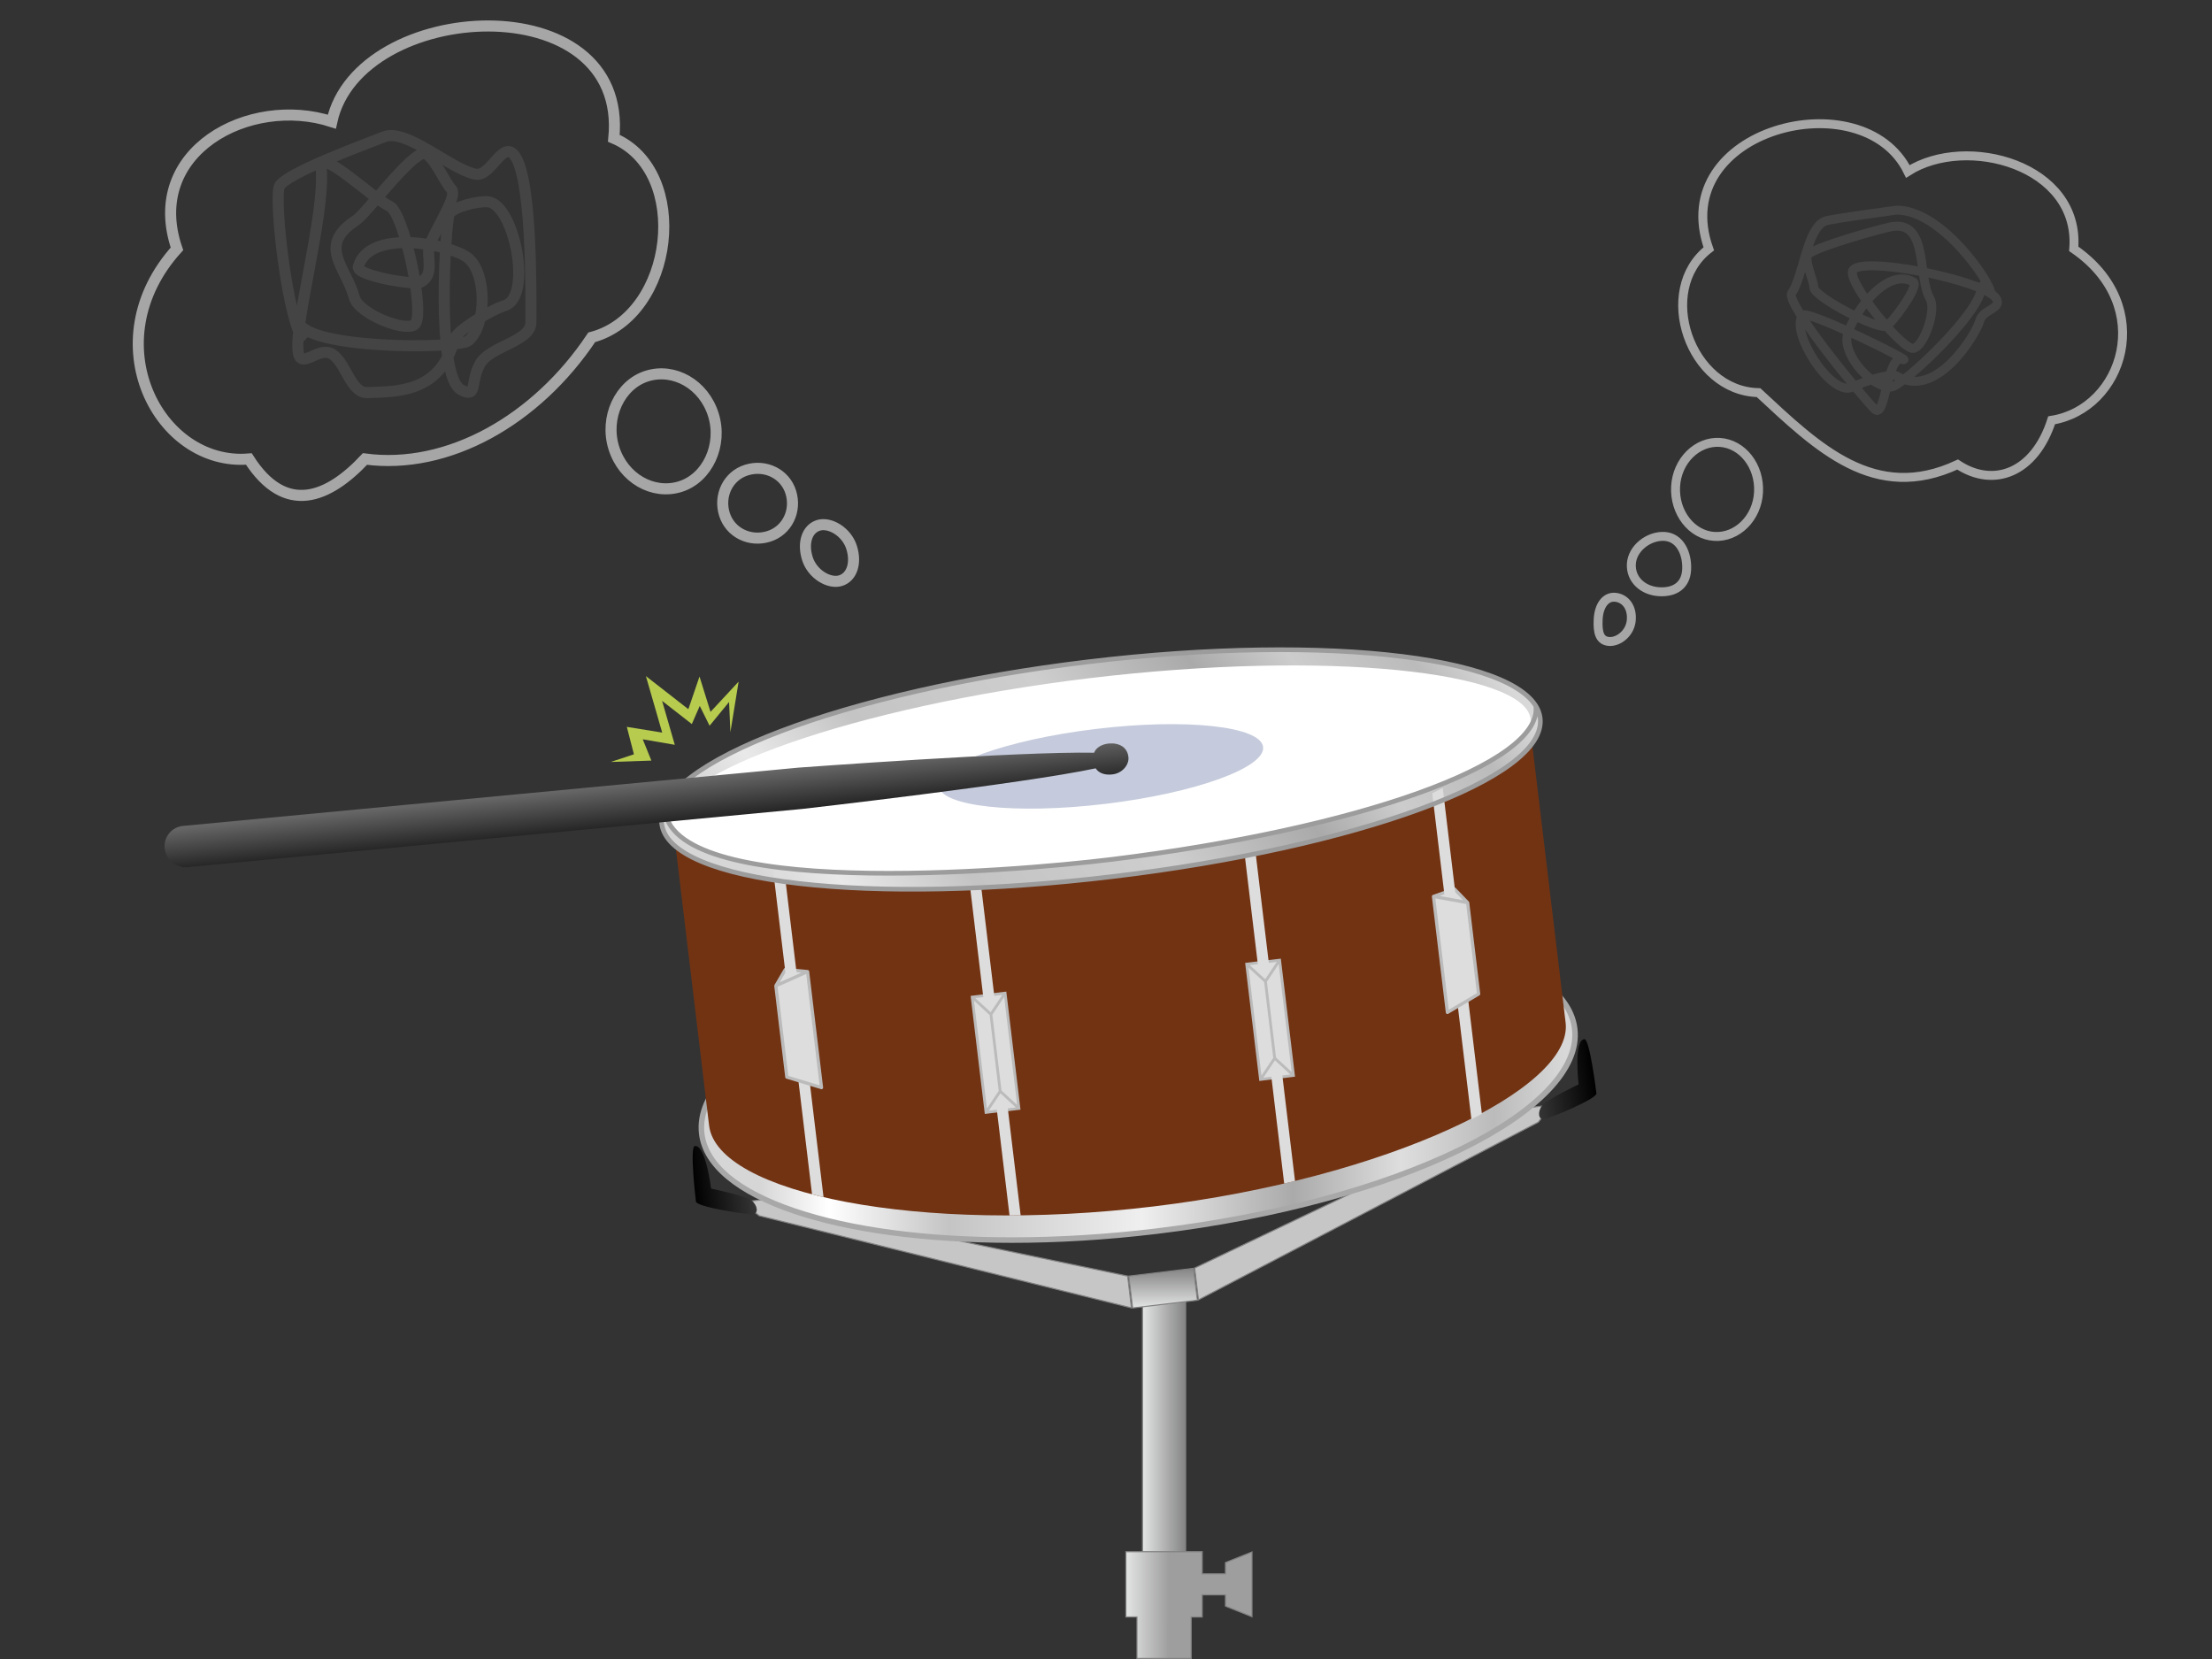 <?xml version="1.0" encoding="utf-8"?>
<!-- Generator: Adobe Illustrator 16.0.0, SVG Export Plug-In . SVG Version: 6.00 Build 0)  -->
<!DOCTYPE svg PUBLIC "-//W3C//DTD SVG 1.1//EN" "http://www.w3.org/Graphics/SVG/1.1/DTD/svg11.dtd">
<svg version="1.1" xmlns="http://www.w3.org/2000/svg" xmlns:xlink="http://www.w3.org/1999/xlink" x="0px" y="0px" width="400px"
	 height="300px" viewBox="0 0 400 300" enable-background="new 0 0 400 300" xml:space="preserve">
<rect x="0" y="0" width="400" height="300" fill="#333333" stroke="none"/>
<g>
	<polygon fill="#C6C6C6" points="216.028,229.306 276.927,200.232 279.775,199.896 279.883,200.789 278.156,202.94 216.718,235.048 
			"/>
	<path fill="#828282" d="M279.688,200.007l0.085,0.712l-1.669,2.126L216.8,234.892l-0.664-5.526l60.805-29.028L279.688,200.007
		 M279.863,199.784l-2.979,0.358l-60.964,29.104l0.716,5.957l61.599-32.201l1.747-2.225L279.863,199.784L279.863,199.784z"/>
</g>
<linearGradient id="SVGID_1_" gradientUnits="userSpaceOnUse" x1="274.694" y1="209.49" x2="285.443" y2="209.49" gradientTransform="matrix(0.993 -0.119 0.119 0.993 -20.118 20.541)">
	<stop  offset="0" style="stop-color:#353535"/>
	<stop  offset="1" style="stop-color:#000000"/>
</linearGradient>
<path fill-rule="evenodd" clip-rule="evenodd" fill="url(#SVGID_1_)" d="M285.462,196.091c0,0-5.719,2.701-6.592,3.813
	c-0.874,1.111-0.694,2.601,0.298,2.481s9.63-3.675,9.511-4.667c0,0-1.193-9.929-2.186-9.81
	C284.508,188.147,285.462,196.091,285.462,196.091z"/>
<g>
	<polygon fill="#C6C6C6" points="137.272,219.841 135.085,218.111 135.013,217.286 137.895,216.939 203.915,230.761 
		204.604,236.503 	"/>
	<path fill="#828282" d="M137.875,217.042l65.95,13.802l0.664,5.527l-67.15-16.617l-2.126-1.67l-0.085-0.711L137.875,217.042
		 M137.883,216.84l-2.979,0.358l0.119,0.992l2.225,1.747l67.473,16.697l-0.715-5.957L137.883,216.84L137.883,216.84z"/>
</g>
<linearGradient id="SVGID_2_" gradientUnits="userSpaceOnUse" x1="497.131" y1="209.059" x2="507.88" y2="209.059" gradientTransform="matrix(-0.993 0.119 0.119 0.993 604.796 -54.113)">
	<stop  offset="0" style="stop-color:#353535"/>
	<stop  offset="1" style="stop-color:#000000"/>
</linearGradient>
<path fill-rule="evenodd" clip-rule="evenodd" fill="url(#SVGID_2_)" d="M128.59,214.935c0,0,6.196,1.271,7.308,2.144
	c1.112,0.874,1.292,2.363,0.298,2.482c-0.993,0.119-10.227-1.289-10.346-2.282c0,0-1.192-9.929-0.2-10.048
	C127.636,206.992,128.59,214.935,128.59,214.935z"/>
<g>
	<linearGradient id="SVGID_3_" gradientUnits="userSpaceOnUse" x1="214.4" y1="257.507" x2="206.6" y2="257.507">
		<stop  offset="0" style="stop-color:#848484"/>
		<stop  offset="1" style="stop-color:#E3E4E4"/>
	</linearGradient>
	<polygon fill-rule="evenodd" clip-rule="evenodd" fill="url(#SVGID_3_)" points="206.6,280.9 206.6,235.088 214.4,234.113 
		214.4,280.9 	"/>
	<path fill="#828282" d="M214.3,234.227V280.8h-7.6v-45.623L214.3,234.227 M214.5,234l-8,1v46h8V234L214.5,234z"/>
</g>
<g>
	<linearGradient id="SVGID_4_" gradientUnits="userSpaceOnUse" x1="203.6" y1="290.25" x2="226.4" y2="290.25">
		<stop  offset="0" style="stop-color:#E3E4E4"/>
		<stop  offset="0.341" style="stop-color:#9E9E9E"/>
	</linearGradient>
	<polygon fill="url(#SVGID_4_)" points="205.6,299.9 205.6,292.4 203.6,292.4 203.6,280.6 217.4,280.6 217.4,284.6 221.6,284.6 
		221.6,282.567 226.4,280.647 226.4,292.353 221.6,290.433 221.6,288.4 217.4,288.4 217.4,292.4 215.4,292.4 215.4,299.9 	"/>
	<path fill="#828282" d="M217.3,280.7v3.8v0.2h0.2h4h0.2v-0.2v-1.864l4.6-1.841v11.41l-4.6-1.841V288.5v-0.2h-0.2h-4h-0.2v0.2v3.8
		h-1.8h-0.2v0.2v7.3h-9.6v-7.3v-0.2h-0.2h-1.8v-11.6H217.3 M226.5,280.5l-5,2v2h-4v-4h-14v12h2v7.5h10v-7.5h2v-4h4v2l5,2V280.5
		L226.5,280.5z"/>
</g>
<g>
	<linearGradient id="SVGID_5_" gradientUnits="userSpaceOnUse" x1="210.321" y1="236.523" x2="210.321" y2="229.357">
		<stop  offset="0" style="stop-color:#E3E4E4"/>
		<stop  offset="1" style="stop-color:#848484"/>
	</linearGradient>
	<polygon fill-rule="evenodd" clip-rule="evenodd" fill="url(#SVGID_5_)" points="204.117,230.765 215.833,229.357 216.524,235.116 
		204.809,236.523 	"/>
	<path fill="#828282" d="M215.745,229.469l0.668,5.56l-11.517,1.384l-0.667-5.56L215.745,229.469 M215.92,229.246l-11.914,1.432
		l0.715,5.957l11.915-1.432L215.92,229.246L215.92,229.246z"/>
</g>
<g>
	<linearGradient id="SVGID_6_" gradientUnits="userSpaceOnUse" x1="126.826" y1="195.526" x2="284.827" y2="195.526">
		<stop  offset="0.066" style="stop-color:#D6D6D6"/>
		<stop  offset="0.146" style="stop-color:#FFFFFF"/>
		<stop  offset="0.283" style="stop-color:#C4C4C4"/>
		<stop  offset="0.504" style="stop-color:#EFEFEF"/>
		<stop  offset="0.677" style="stop-color:#AAAAAA"/>
		<stop  offset="0.801" style="stop-color:#DEDEDE"/>
		<stop  offset="0.907" style="stop-color:#BBBBBB"/>
		<stop  offset="0.987" style="stop-color:#D8D8D8"/>
	</linearGradient>
	<path fill-rule="evenodd" clip-rule="evenodd" fill="url(#SVGID_6_)" d="M183.005,224.246c-32.18,0-54.729-7.731-56.111-19.238
		c-0.859-7.148,6.472-14.894,20.642-21.81c14.326-6.992,33.871-12.242,55.034-14.785c8.876-1.066,17.651-1.606,26.081-1.606
		c32.178,0,54.727,7.73,56.108,19.237c1.796,14.95-32.152,31.367-75.675,36.596C200.208,223.705,191.434,224.246,183.005,224.246z"
		/>
	<path fill="#A8A8A8" d="M228.652,167.307c15.588,0,29.168,1.816,39.272,5.252c10.034,3.411,15.683,8.096,16.338,13.545
		c0.819,6.82-6.604,14.584-20.365,21.301c-14.277,6.969-33.765,12.203-54.874,14.738c-8.855,1.064-17.609,1.604-26.019,1.604
		c-15.591,0-29.173-1.816-39.278-5.252c-10.033-3.412-15.683-8.096-16.337-13.546c-0.819-6.82,6.604-14.584,20.365-21.301
		c14.277-6.968,33.765-12.202,54.874-14.737C211.485,167.846,220.24,167.307,228.652,167.307L228.652,167.307 M228.65,166.307
		c-8.251,0-17.051,0.519-26.141,1.61c-43.867,5.27-77.944,21.899-76.112,37.15c1.452,12.091,25.034,19.679,56.608,19.679
		c8.25,0,17.05-0.519,26.138-1.61c43.867-5.27,77.944-21.901,76.112-37.151C283.803,173.894,260.22,166.307,228.65,166.307
		L228.65,166.307z"/>
</g>
<path fill-rule="evenodd" clip-rule="evenodd" fill="#723313" d="M200.975,155.142c33.406-4.014,75.235-27.688,75.235-27.688
	l6.904,57.474c1.438,11.971-32.271,28.163-74.567,33.244s-78.844-2.361-80.319-14.639l-6.904-57.474
	C121.323,146.06,169.258,158.951,200.975,155.142z"/>
<g>
	
		<linearGradient id="SVGID_7_" gradientUnits="userSpaceOnUse" x1="143.363" y1="179.142" x2="264.598" y2="109.146" gradientTransform="matrix(0.993 -0.119 0.119 0.993 -20.667 20.472)">
		<stop  offset="0.066" style="stop-color:#D6D6D6"/>
		<stop  offset="0.146" style="stop-color:#E9E9E9"/>
		<stop  offset="0.283" style="stop-color:#C4C4C4"/>
		<stop  offset="0.504" style="stop-color:#CECECE"/>
		<stop  offset="0.677" style="stop-color:#AAAAAA"/>
		<stop  offset="0.783" style="stop-color:#CCCCCC"/>
		<stop  offset="0.907" style="stop-color:#BBBBBB"/>
		<stop  offset="0.987" style="stop-color:#D8D8D8"/>
	</linearGradient>
	<path fill-rule="evenodd" clip-rule="evenodd" fill="url(#SVGID_7_)" d="M196.704,119.583c43.867-5.271,80.489-0.719,81.796,10.169
		c1.308,10.886-33.268,23.366-77.135,28.636c-43.867,5.27-80.415,1.333-81.723-9.553
		C118.334,137.947,152.836,124.853,196.704,119.583z"/>
</g>
<path fill-rule="evenodd" clip-rule="evenodd" fill="#FFFFFF" d="M197.07,122.631c42.916-5.155,78.68-1.193,79.709,7.373
	c1.029,8.568-35.571,20.514-75.792,25.232c-46.472,5.45-78.583,2.004-79.612-6.564C120.346,140.105,154.155,127.786,197.07,122.631z
	"/>
<ellipse transform="matrix(-0.119 -0.993 0.993 -0.119 85.124 352.671)" fill-rule="evenodd" clip-rule="evenodd" fill="#C5CBDC" cx="198.985" cy="138.58" rx="6.828" ry="29.563"/>
<polygon fill-rule="evenodd" clip-rule="evenodd" fill="#DDDDDD" points="266.078,202.411 267.973,201.42 265.466,180.552 
	263.592,181.722 "/>
<path fill-rule="evenodd" clip-rule="evenodd" fill="#DDDDDD" stroke="#BBBBBB" stroke-width="0.583" stroke-linejoin="round" stroke-miterlimit="10" d="
	M267.383,179.743l-5.643,3.334l-2.52-20.977l3.802-1.336l2.377,2.467L267.383,179.743z M259.221,162.101l6.179,1.131"/>
<polygon fill-rule="evenodd" clip-rule="evenodd" fill="#DDDDDD" points="261.214,161.926 263.267,162.246 260.895,142.497 
	258.995,143.449 "/>
<path fill-rule="evenodd" clip-rule="evenodd" fill="#DDDDDD" stroke="#BBBBBB" stroke-width="0.5" stroke-linecap="round" stroke-miterlimit="10" d="
	M233.902,194.479l-5.958,0.716l-2.504-20.851l5.957-0.716L233.902,194.479z M225.44,174.344l3.396,3.117 M231.397,173.628
	l-2.561,3.833 M227.944,195.194l2.562-3.833 M230.506,191.361l3.396,3.117 M228.836,177.461l1.67,13.9"/>
<polygon fill-rule="evenodd" clip-rule="evenodd" fill="#DDDDDD" points="234.179,213.553 232.221,214.021 229.847,194.26 
	231.833,194.021 "/>
<polygon fill-rule="evenodd" clip-rule="evenodd" fill="#DDDDDD" points="229.471,174.363 227.485,174.602 225.115,154.869 
	227.079,154.45 "/>
<path fill-rule="evenodd" clip-rule="evenodd" fill="#DDDDDD" stroke="#BBBBBB" stroke-width="0.5" stroke-linecap="round" stroke-miterlimit="10" d="
	M184.259,200.441l-5.958,0.716l-2.504-20.85l5.957-0.716L184.259,200.441z M175.797,180.308l3.396,3.117 M181.754,179.592
	l-2.561,3.833 M178.301,201.157l2.562-3.833 M180.863,197.324l3.396,3.117 M179.193,183.425l1.67,13.899"/>
<polygon fill-rule="evenodd" clip-rule="evenodd" fill="#DDDDDD" points="184.566,219.773 182.554,219.788 180.204,200.223 
	182.189,199.984 "/>
<polygon fill-rule="evenodd" clip-rule="evenodd" fill="#DDDDDD" points="179.828,180.327 177.842,180.565 175.433,160.508 
	177.436,160.413 "/>
<polygon fill-rule="evenodd" clip-rule="evenodd" fill="#DDDDDD" points="148.92,216.485 146.844,215.971 144.337,195.103 
	146.435,195.795 "/>
<path fill-rule="evenodd" clip-rule="evenodd" fill="#DDDDDD" stroke="#BBBBBB" stroke-width="0.583" stroke-linejoin="round" stroke-miterlimit="10" d="
	M140.299,178.259l1.725-2.959l4.011,0.397l2.52,20.977l-6.271-1.902L140.299,178.259z M140.299,178.259l5.735-2.562"/>
<polygon fill-rule="evenodd" clip-rule="evenodd" fill="#DDDDDD" points="144.057,176 142.138,176.797 139.766,157.048 
	141.837,157.523 "/>
<path fill-rule="evenodd" clip-rule="evenodd" fill="none" stroke="#9C9C9C" stroke-width="0.845" stroke-miterlimit="10" d="
	M196.715,119.683c43.867-5.27,80.489-0.72,81.797,10.169c1.308,10.886-33.268,23.366-77.135,28.636s-80.415,1.333-81.723-9.553
	C118.346,138.046,152.848,124.952,196.715,119.683z M120.174,145.901c0.455,16.857,62.595,11.751,80.833,9.508
	c44.638-5.495,77.975-17.322,76.723-27.741"/>
<linearGradient id="SVGID_8_" gradientUnits="userSpaceOnUse" x1="-215.043" y1="-746.043" x2="-215.043" y2="-738.372" gradientTransform="matrix(-0.996 0.096 -0.096 -0.996 -168.262 -573.129)">
	<stop  offset="0" style="stop-color:#222222"/>
	<stop  offset="1" style="stop-color:#666666"/>
</linearGradient>
<path fill-rule="evenodd" clip-rule="evenodd" fill="url(#SVGID_8_)" d="M198.132,138.939c0.553,0.862,1.652,1.247,2.923,1.108
	c1.817-0.146,3.138-1.686,3.003-3.108c-0.172-1.867-1.73-2.638-3.536-2.49c-1.27,0.121-2.306,0.724-2.678,1.667
	c-13.496-0.272-53.501,2.7-53.501,2.7L33.146,149.345c-2.061,0.17-3.578,1.994-3.368,4.034c0.199,2.074,2.052,3.598,4.109,3.427
	l111.192-10.525C145.079,146.28,184.902,141.751,198.132,138.939z"/>
<polyline fill-rule="evenodd" clip-rule="evenodd" fill="#B7CB4E" points="110.444,137.787 117.788,137.539 116.23,133.688 
	122.023,134.685 119.729,126.742 125.104,130.931 126.538,127.65 128.316,131.236 131.839,126.942 132.079,132.406 133.568,123.259 
	128.486,128.729 126.492,122.336 124.477,128.243 116.798,122.26 119.748,132.474 113.351,131.442 114.631,136.4 "/>
<path fill-rule="evenodd" clip-rule="evenodd" fill="none" stroke="#A6A6A6" stroke-width="1.617" stroke-miterlimit="10" d="
	M309,45c-7.687-21.632,27.844-30.692,36-14c10.6-6.741,31.194-1.135,30,14c15.098,10.373,8.894,28.94-4,31
	c-3.074,9.532-10.491,12.299-17,8c-15,7-25.265-3.036-36-13C305.582,70.736,299.341,52.47,309,45z M318,89
	c-0.24,4.692-3.889,8.261-8,8c-4.115-0.259-7.241-4.31-7-9c0.243-4.682,3.887-8.26,8-8C315.117,80.268,318.24,84.306,318,89z
	 M305,103c-0.143,2.859-2.162,4.18-5,4c-2.829-0.171-5.143-2.141-5-5c0.144-2.859,3.162-5.171,6-5
	C303.83,97.177,305.143,100.141,305,103z M295,112c-0.122,2.45-2.295,4.111-4,4c-1.701-0.107-2.127-1.547-2-4
	c0.122-2.451,1.295-4.106,3-4C293.7,108.107,295.133,109.563,295,112z"/>
<path fill-rule="evenodd" clip-rule="evenodd" fill="none" stroke="#444444" stroke-width="1.617" stroke-miterlimit="10" d="
	M360,53c0.012-1.884-8.835-15-17-15c0,0-11.917,1.564-13,2c-3.246,1.299-3.908,9.981-6,13c-1.213,1.755,12.032,17.965,15,21
	c1.981,2.027,2.148-9.904,5-9c2.985,0.926-17.139-9.035-18-8c-2.459,2.912,5.207,14.925,9,13c1.895-0.96,6.946-2.649,8-2
	c7.13,4.4,14.393-7.653,15-10c0.547-2.076,4.086-2.132,3-4c-1.915-3.312-24.96-7.932-26-5c-0.799,2.241,8.971,14.289,11,14
	c1.812-0.242,4.233-6.833,3-9c-2.283-3.995-0.246-14.227-7-13c-1.756,0.313-13.718,3.642-15,5c-0.879,0.896,0.963,4.6,1,6
	c0.029,1.657,11.106,7.479,13,7c1.015-0.262,6.143-7.325,5-8c-5.109-3.016-11.586,6.78-12,10c-0.448,3.47,4.434,9.111,8,9
	c1.985-0.056,18.67-15.677,16-19"/>
<path fill-rule="evenodd" clip-rule="evenodd" fill="none" stroke="#A6A6A6" stroke-width="2" stroke-miterlimit="10" d="
	M107,61C97,76,81,85,66,83c-6.595,7.037-14.375,10.375-21,0c-16.284,1.375-28.173-21.203-13-38c-6.048-17.578,13.083-27.846,28-23
	c4.833-22.221,53.754-24.916,51,3C125,31,122,57,107,61z M117,68c4.913-1.532,10.281,1.51,12,7c1.718,5.489-1.087,11.468-6,13
	c-4.914,1.533-10.282-1.51-12-7C109.281,75.51,112.087,69.532,117,68z M135,85c3.388-1.056,6.954,0.659,8,4
	c1.045,3.342-0.612,6.941-4,8c-3.388,1.056-6.955-0.659-8-4C129.954,89.658,131.612,86.058,135,85z M148,95
	c2.033-0.634,5.104,1.136,6,4c0.896,2.864,0.033,5.365-2,6c-2.033,0.634-5.104-1.136-6-4C145.103,98.136,145.967,95.635,148,95z"/>
<path fill-rule="evenodd" clip-rule="evenodd" fill="none" stroke="#444444" stroke-width="2" stroke-miterlimit="10" d="
	M55,61.625c-2.891-2.875-5.479-25.232-4.494-27.873c0.864-2.316,15.786-7.75,18.937-9.008C73.494,23.126,81.497,30.637,86,31.5
	c2.623,0.503,4.705-5.616,6.744-3.732c3.507,3.239,3.284,25.354,3.255,30.561c-0.019,3.444-7.408,4.259-9.186,7.453
	c-1.874,3.365-0.377,6.273-3.385,4.738c-4.731-2.415-2.809-30.619-2.206-31.769c0.744-1.417,5.363-2.431,7.034-2.263
	c4.747,0.476,8.093,17.244,3.009,18.779c-2.546,0.769-8.698,4.545-9.083,6.023c-2.58,9.913-10.651,9.476-15.704,9.708
	C63.383,71.142,62.585,65.534,60,64c-2.302-1.367-5.346,2.604-5.999,0.037c-1.153-4.532,4.874-25.162,4.081-33.705
	c-0.361-3.888,8.898,5.272,12.387,6.963c2.663,1.29,6.555,19.938,4.484,21.424c-1.841,1.32-10.123-1.994-10.896-4.948
	c-1.424-5.442-6.815-9.293,0.33-13.952c1.855-1.209,9.947-12.15,12.291-12.065c1.564,0.056,3.756,5.204,4.942,6.453
	c1.41,1.485-4.12,8.84-4.121,11.135c-0.001,2.278,0.709,4.489-1.409,5.672c-1.137,0.635-11.745-1.194-11.301-2.777
	c1.96-6.985,16.612-4.092,19.799-1.615c3.411,2.65,3.479,12.019,0.176,14.958C82.942,63.2,54.497,63.182,54,58"/>
</svg>
